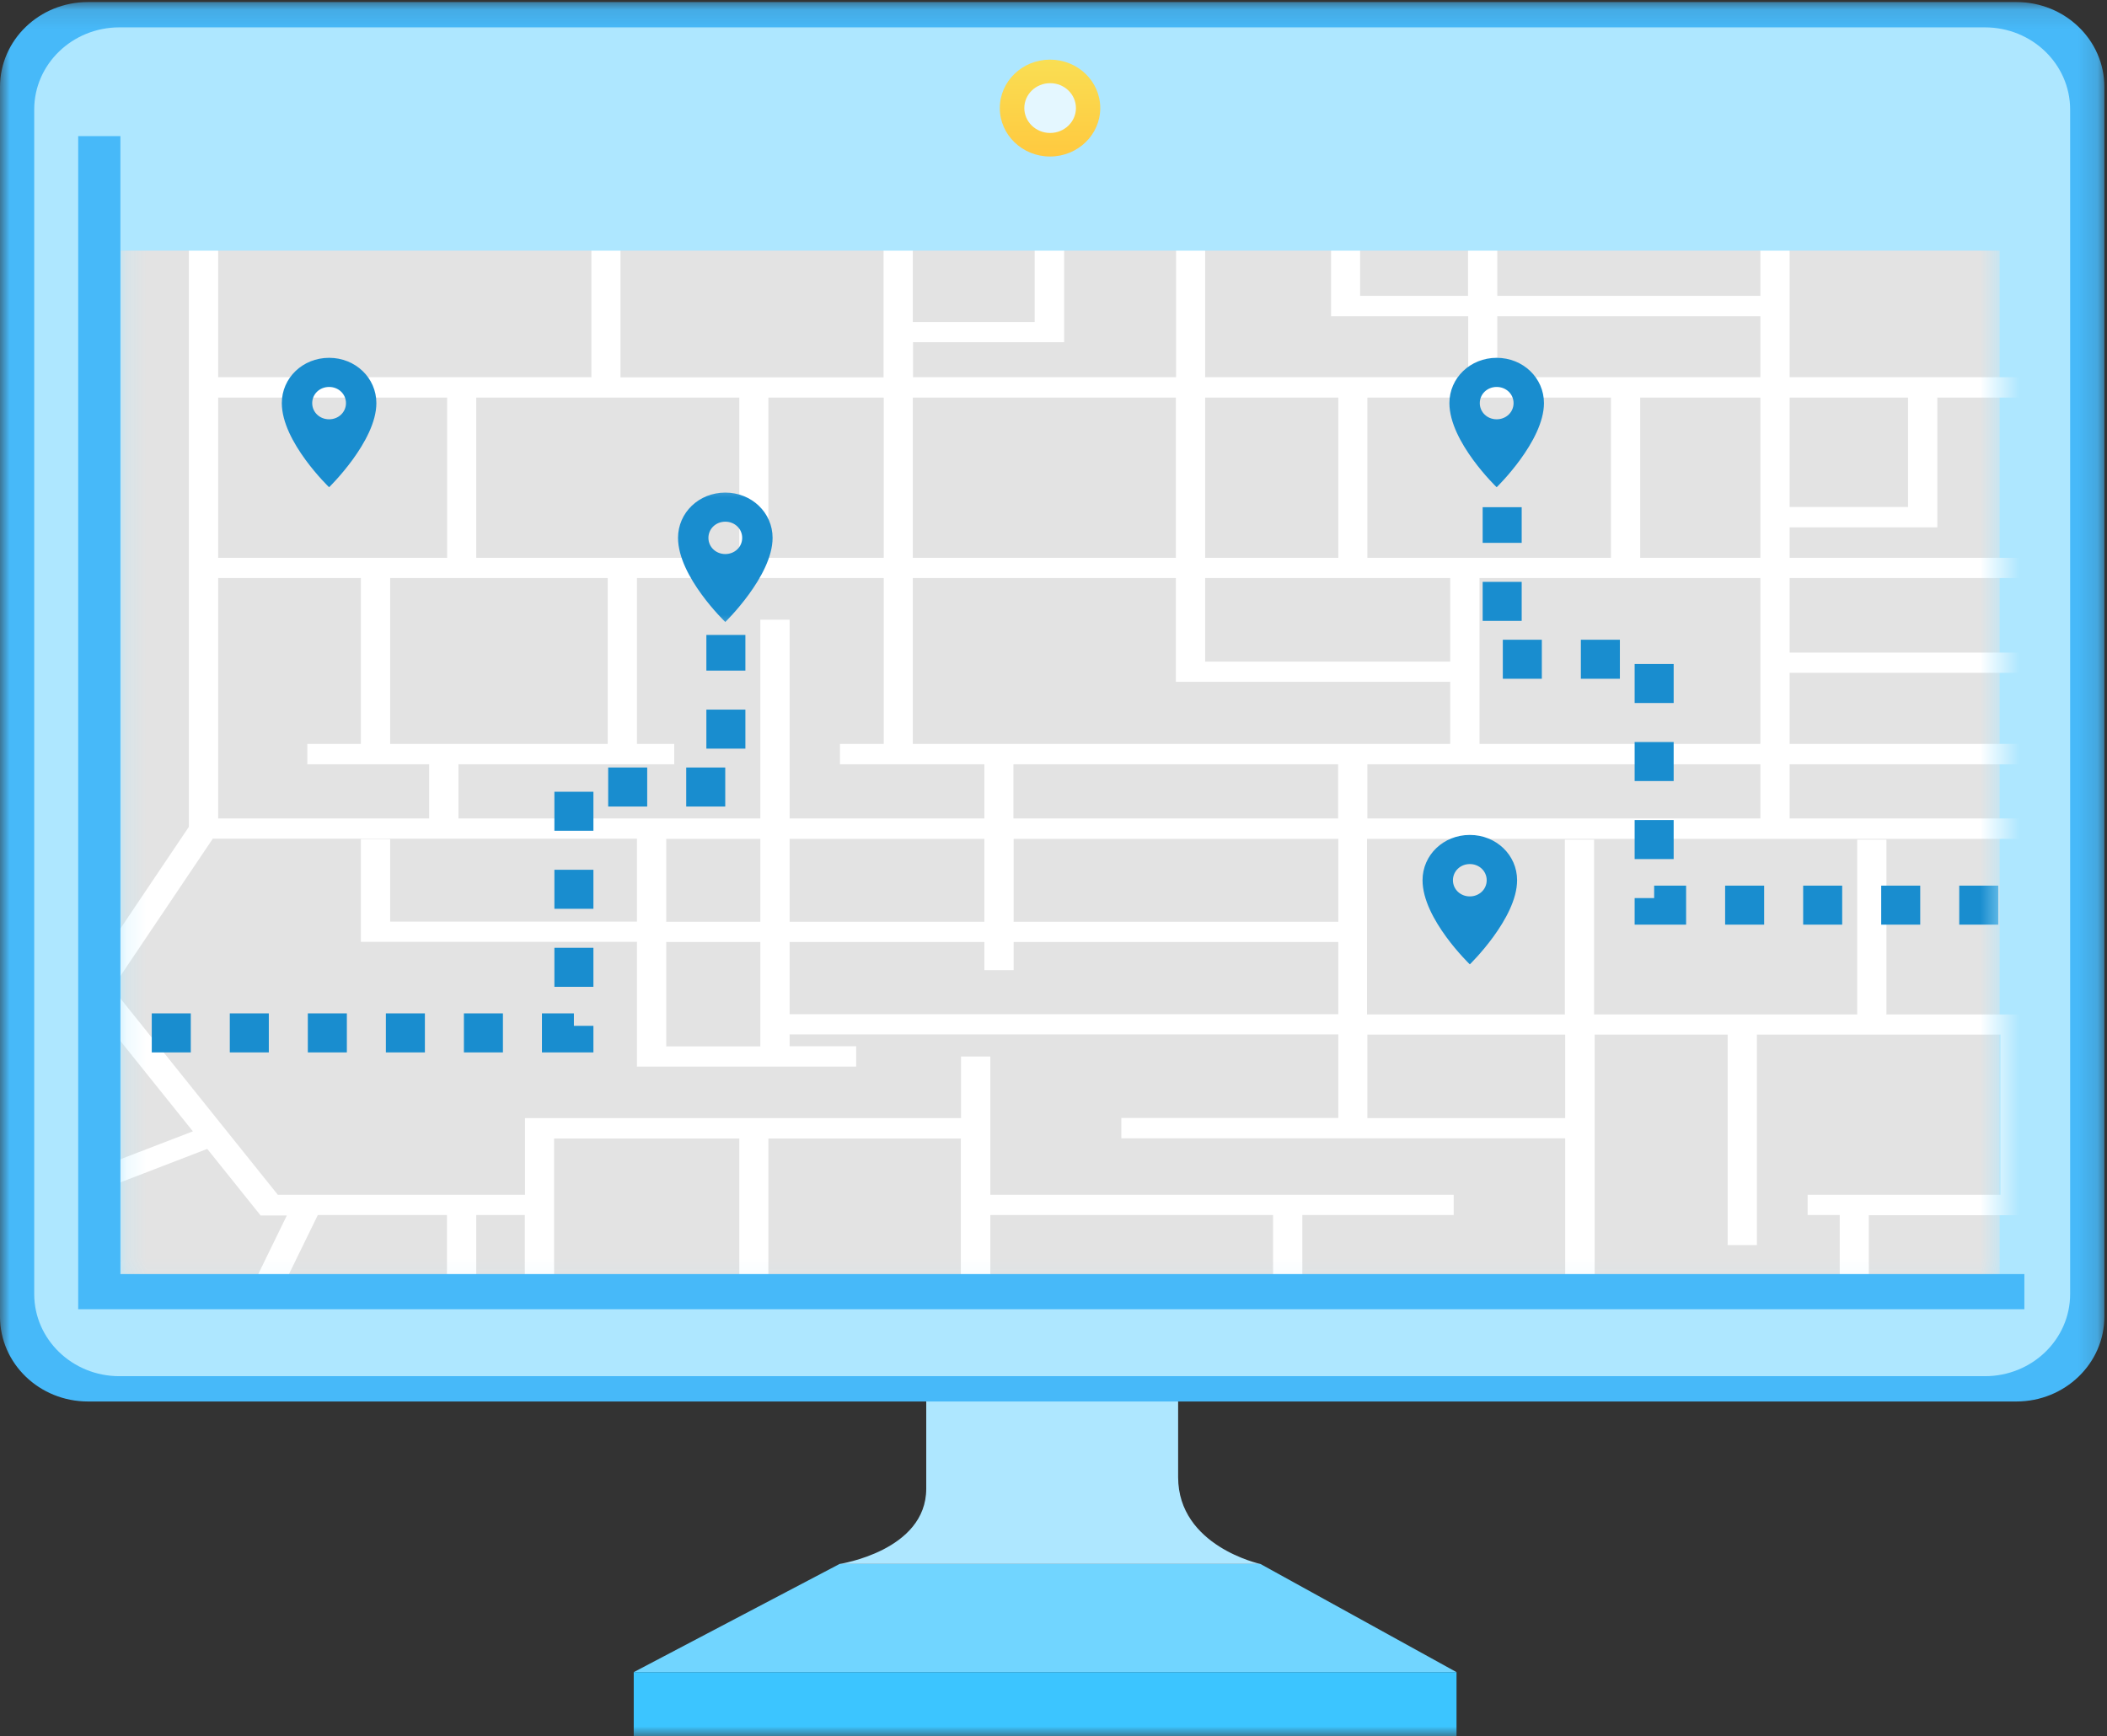 <svg width="108" height="89" viewBox="0 0 108 89" fill="none" xmlns="http://www.w3.org/2000/svg">
<rect x="0" y="0" width="108" height="89" fill="#333333" stroke="none"/>
<g clip-path="url(#clip0_1236_30145)">
<mask id="mask0_1236_30145" style="mask-type:luminance" maskUnits="userSpaceOnUse" x="0" y="0" width="108" height="89">
<path d="M107.865 0.105H0V89H107.865V0.105Z" fill="white"/>
</mask>
<g mask="url(#mask0_1236_30145)">
<path d="M64.605 80.173H43.033C43.033 80.173 47.477 79.503 47.477 76.311C47.477 73.12 47.477 65.985 47.477 65.985H60.388C60.388 65.985 60.388 72.17 60.388 75.718C60.388 79.266 64.605 80.173 64.605 80.173Z" fill="#AEE7FF"/>
<path d="M43.034 80.173L32.484 85.718H74.658L64.607 80.173H43.034Z" fill="#71D5FF"/>
<path d="M74.658 85.718H32.484V89H74.658V85.718Z" fill="#3CC5FF"/>
<path d="M107.865 67.493C107.865 69.894 105.848 71.844 103.354 71.844H4.511C2.017 71.844 0 69.898 0 67.493V4.457C0 2.051 2.017 0.105 4.511 0.105H103.354C105.848 0.105 107.865 2.051 107.865 4.457V67.493Z" fill="#47B9F9"/>
<path d="M106.11 66.337C106.11 68.661 104.155 70.547 101.746 70.547H6.118C3.709 70.547 1.754 68.661 1.754 66.337V5.612C1.754 3.289 3.709 1.403 6.118 1.403H101.746C104.155 1.403 106.11 3.289 106.11 5.612V66.337Z" fill="#AEE7FF"/>
<mask id="mask1_1236_30145" style="mask-type:luminance" maskUnits="userSpaceOnUse" x="6" y="9" width="97" height="57">
<path d="M102.497 9.851H6.191V65.901H102.497V9.851Z" fill="white"/>
</mask>
<g mask="url(#mask1_1236_30145)">
<path d="M102.497 9.851H6.191V65.901H102.497V9.851Z" fill="#E3E3E3"/>
<path d="M20.42 -10.869L20.782 -12.895H18.272L17.831 -10.446L22.371 -5.613L12.957 -2.023V-11.969L14.967 -12.895H12.261L11.976 -12.767H4.043L4.082 -12.895H2.552L2.513 -12.767H0.336V-11.722H2.376V-3.507H0.336V-2.462H2.376V1.358H0.336V2.403H2.376V6.048H0.336V7.093H2.376V9.869H0.336V10.914H9.681V42.386L4.366 50.282L0.336 51.192V52.285L4.543 51.335L9.887 57.995L0.336 61.672V62.86L10.623 58.896L13.359 62.31H14.702L12.839 66.131H0.336V67.167H12.329L10.466 70.972H0.336V72.009H11.545H12.535L15.84 74.625H0.336V75.67H121.161V74.625H111.679V71.865L121.161 71.857V70.813L111.679 70.829V67.159H121.161V66.123H111.679V62.302H121.161V61.266H111.679V59.702H119.249V53.05H121.161V52.005H111.679V43.041H110.178V52.005H96.694V43.041H95.194V52.005H81.71V43.041H80.21V52.005H70.07V43H121.142V41.964H115.758V39.348H121.142V38.303H115.758V34.498H121.142V33.461H115.758V31.156L121.142 26.395V24.712L115.758 29.473V20.014L121.142 13.577V11.504L114.571 19.352H106.687V10.18H121.142V9.135H69.109L50.928 3.328H37.395L38.689 0.864H56.723L65.568 4.373V4.445H65.745L70.825 6.463L81.69 4.812L105.373 8.186H121.142V6.455H110.256V-4.576H121.142V-5.621H119.406V-8.396H121.142V-9.441H21.763L20.42 -10.869ZM111.679 53.034H117.749V58.641H111.679V53.034ZM12.947 -0.835L23.185 -4.743L28.118 0.521L27.794 1.342H12.947V-0.835ZM12.947 2.387H27.382L25.872 6.192H12.947V2.387ZM12.947 7.237H27.019L29.54 0.856H37.11L32.413 9.853H12.947V7.237ZM30.314 10.89V19.336H11.182V10.89H30.314ZM45.298 29.633V38.135H43.053V39.18H50.457V41.956H40.474V31.77H38.973V41.956H23.499V39.18H34.56V38.135H32.648V29.633H45.298ZM39.385 28.596V20.381H45.298V28.596H39.385ZM68.599 43V47.252H51.957V43H68.599ZM51.947 41.956V39.18H68.589V41.956H51.947ZM68.599 48.288V51.989H40.474V48.288H50.457V49.732H51.957V48.288H68.599ZM40.474 47.252V43H50.457V47.252H40.474ZM34.149 47.252V43H38.973V47.252H34.149ZM38.973 48.288V53.64H34.149V48.288H38.973ZM18.497 29.633V38.135H15.752V39.18H21.998V41.956H11.182V29.633H18.497ZM11.182 28.596V20.381H22.92V28.596H11.182ZM19.998 38.135V29.633H31.148V38.135H19.998ZM37.895 28.596H31.153H27.782H24.411V20.381H37.895V28.596ZM3.886 -11.73H11.456V-1.84L3.886 -3.387V-11.73ZM3.886 -2.303L11.456 -0.755V1.342H3.886V-2.303ZM3.886 9.853V2.387H11.456V9.853H3.886ZM12.055 70.956L16.291 62.286H22.91V70.94L12.055 70.956ZM17.831 74.617L14.526 71.993L27.441 71.977L30.373 74.617H17.831ZM24.411 70.94V62.286H26.902V70.932L24.411 70.94ZM49.26 67.151V70.9L28.402 70.932V67.151H49.26ZM28.402 66.115V58.362H37.895V66.115H28.402ZM39.385 66.115V58.362H49.251V66.115H39.385ZM41.945 74.617H32.266L29.334 71.977L41.955 71.961V74.617H41.945ZM58.929 74.617H43.445V71.961L58.92 71.937V74.617H58.929ZM50.761 70.9V62.286H65.255V67.806L59.253 70.884L50.761 70.9ZM70.413 74.617H60.43V71.929L70.413 71.913V74.617ZM88.545 74.617H71.903V71.913L88.545 71.889V74.617ZM110.188 74.617H90.045V71.889L110.188 71.857V74.617ZM110.188 70.82L95.792 70.844V62.294H110.188V70.82ZM104.03 53.034H110.188V61.249H104.03V53.034ZM81.73 53.034H88.555V63.826H90.055V53.034H102.539V61.249H92.654V62.286H94.301V66.569H81.739V53.034H81.73ZM94.292 67.614V70.836L61.773 70.884L66.245 68.595H76.679V67.55H66.755V62.286H74.512V61.249H50.761V54.159H49.26V57.317H26.911V61.249H14.242L5.749 50.657L10.907 42.993H32.648V47.243H19.998V43.016H18.497V48.281H32.648V54.677H43.886V53.633H40.474V53.026H68.599V57.309H57.478V58.354H80.229V67.606H94.292V67.614ZM80.229 53.034V57.317H70.089V53.034H80.229ZM46.789 38.135V29.633H60.273V34.953H74.335V38.135H46.789ZM46.789 28.596V20.381H60.273V28.596H46.789ZM90.232 41.956H70.089V39.18H90.232V41.956ZM90.232 38.135H75.836V29.633H90.232V38.135ZM70.089 28.596V20.381H82.573V28.596H70.089ZM90.232 28.596H84.073V20.381H90.232V28.596ZM106.706 20.381H114.277V30.271L106.706 28.724V20.381ZM106.706 29.808L114.277 31.356V33.453H106.706V29.808ZM106.706 34.49H114.277V41.956H106.706V34.49ZM91.732 10.164H105.216V19.336H91.732V10.164ZM91.732 20.381H97.802V25.988H91.732V20.381ZM91.732 27.033H99.303V20.381H105.216V28.596H91.732V27.033ZM91.732 29.633H105.216V33.453H91.732V29.633ZM91.732 34.49H105.216V38.135H91.732V34.49ZM91.732 39.18H105.216V41.956H91.732V39.18ZM76.748 10.164H90.232V15.165H76.748V10.164ZM76.748 16.209H90.232V19.336H76.748V16.209ZM69.716 10.164H75.248V15.165H69.716V10.164ZM61.773 7.923L68.226 9.98V16.209H75.257V19.336H61.773V7.923ZM61.773 20.381H68.599V28.596H61.773V20.381ZM61.773 29.633H74.335V33.916H61.773V29.633ZM54.546 5.61L60.283 7.436V19.336H46.799V17.541H54.546V5.61ZM50.623 4.365L53.036 5.139V16.505H46.789V8.265H45.289V19.344H31.805V10.898H33.452L36.865 4.365H50.623ZM79.65 3.336L71.256 4.613L67.088 2.962V-0.364H79.65V3.336ZM94.635 4.876L81.7 3.033L81.161 3.113V-1.409H67.098V-4.592H94.644V4.876H94.635ZM102.45 -8.404H117.925V-5.628H106.863V-4.584H108.776V6.447H105.647L102.45 5.992V-8.404ZM90.967 -8.404H100.95V5.777L96.126 5.091V-4.584H98.371V-5.628H90.967V-8.404ZM72.825 -8.404H89.467V-5.628H72.825V-8.404ZM51.192 -8.404H71.325V-5.628H51.192V-8.404ZM51.192 -4.584H65.588V2.371L57.4 -0.883H51.192V-4.584ZM36.218 -8.404H49.702V-5.628H36.218V-8.404ZM36.218 -4.584H49.702V-0.883H36.218V-4.584ZM34.717 -8.404V-0.883H29.785L22.734 -8.404H34.717Z" fill="white"/>
<path d="M7.779 52.949H29.417V40.344H37.207V32.549" stroke="#198DCF" stroke-width="2" stroke-dasharray="2 2"/>
<path d="M106.426 46.4H84.788V33.795H76.998V26" stroke="#198DCF" stroke-width="2" stroke-dasharray="2 2"/>
<mask id="mask2_1236_30145" style="mask-type:luminance" maskUnits="userSpaceOnUse" x="33" y="24" width="9" height="9">
<path d="M41.33 24.588H33.022V32.548H41.33V24.588Z" fill="white"/>
</mask>
<g mask="url(#mask2_1236_30145)">
<path d="M37.177 25.251C35.827 25.251 34.754 26.279 34.754 27.573C34.754 29.563 37.177 31.885 37.177 31.885C37.177 31.885 39.601 29.53 39.601 27.573C39.601 26.279 38.527 25.251 37.177 25.251ZM37.177 28.402C36.693 28.402 36.312 28.037 36.312 27.573C36.312 27.108 36.693 26.743 37.177 26.743C37.662 26.743 38.043 27.108 38.043 27.573C38.043 28.037 37.662 28.402 37.177 28.402Z" fill="#198DCF"/>
</g>
<path d="M76.716 18.343C75.366 18.343 74.293 19.372 74.293 20.665C74.293 22.655 76.716 24.977 76.716 24.977C76.716 24.977 79.14 22.622 79.14 20.665C79.14 19.372 78.066 18.343 76.716 18.343ZM76.716 21.494C76.232 21.494 75.851 21.13 75.851 20.665C75.851 20.201 76.232 19.836 76.716 19.836C77.201 19.836 77.582 20.201 77.582 20.665C77.582 21.13 77.201 21.494 76.716 21.494Z" fill="#198DCF"/>
<path d="M75.34 42.801C73.989 42.801 72.916 43.83 72.916 45.123C72.916 47.113 75.34 49.435 75.34 49.435C75.34 49.435 77.763 47.08 77.763 45.123C77.763 43.83 76.689 42.801 75.34 42.801ZM75.34 45.952C74.855 45.952 74.474 45.587 74.474 45.123C74.474 44.659 74.855 44.294 75.34 44.294C75.824 44.294 76.205 44.659 76.205 45.123C76.205 45.587 75.824 45.952 75.34 45.952Z" fill="#198DCF"/>
<path d="M16.869 18.343C15.518 18.343 14.445 19.372 14.445 20.665C14.445 22.655 16.869 24.977 16.869 24.977C16.869 24.977 19.292 22.622 19.292 20.665C19.292 19.372 18.219 18.343 16.869 18.343ZM16.869 21.494C16.384 21.494 16.003 21.13 16.003 20.665C16.003 20.201 16.384 19.836 16.869 19.836C17.353 19.836 17.734 20.201 17.734 20.665C17.734 21.13 17.353 21.494 16.869 21.494Z" fill="#198DCF"/>
</g>
<path d="M103.94 6.922H3.922V12.85H103.94V6.922Z" fill="#AEE7FF"/>
<path d="M6.171 65.312V6.978H4.008V67.114H103.764V65.312H6.171Z" fill="#47B9F9"/>
<path d="M56.396 5.54C56.396 6.91 55.243 8.023 53.822 8.023C52.401 8.023 51.248 6.91 51.248 5.54C51.248 4.17 52.401 3.057 53.822 3.057C55.243 3.057 56.396 4.165 56.396 5.54Z" fill="url(#paint0_linear_1236_30145)"/>
<path d="M55.15 5.54C55.15 6.244 54.557 6.816 53.827 6.816C53.096 6.816 52.504 6.244 52.504 5.54C52.504 4.835 53.096 4.264 53.827 4.264C54.553 4.26 55.15 4.831 55.15 5.54Z" fill="#E4F7FF"/>
</g>
</g>
<defs>
<linearGradient id="paint0_linear_1236_30145" x1="53.822" y1="3.057" x2="53.822" y2="8.023" gradientUnits="userSpaceOnUse">
<stop stop-color="#F9DE53"/>
<stop offset="1" stop-color="#FFC93F"/>
</linearGradient>
<clipPath id="clip0_1236_30145">
<rect width="108" height="89" fill="white"/>
</clipPath>
</defs>
</svg>
